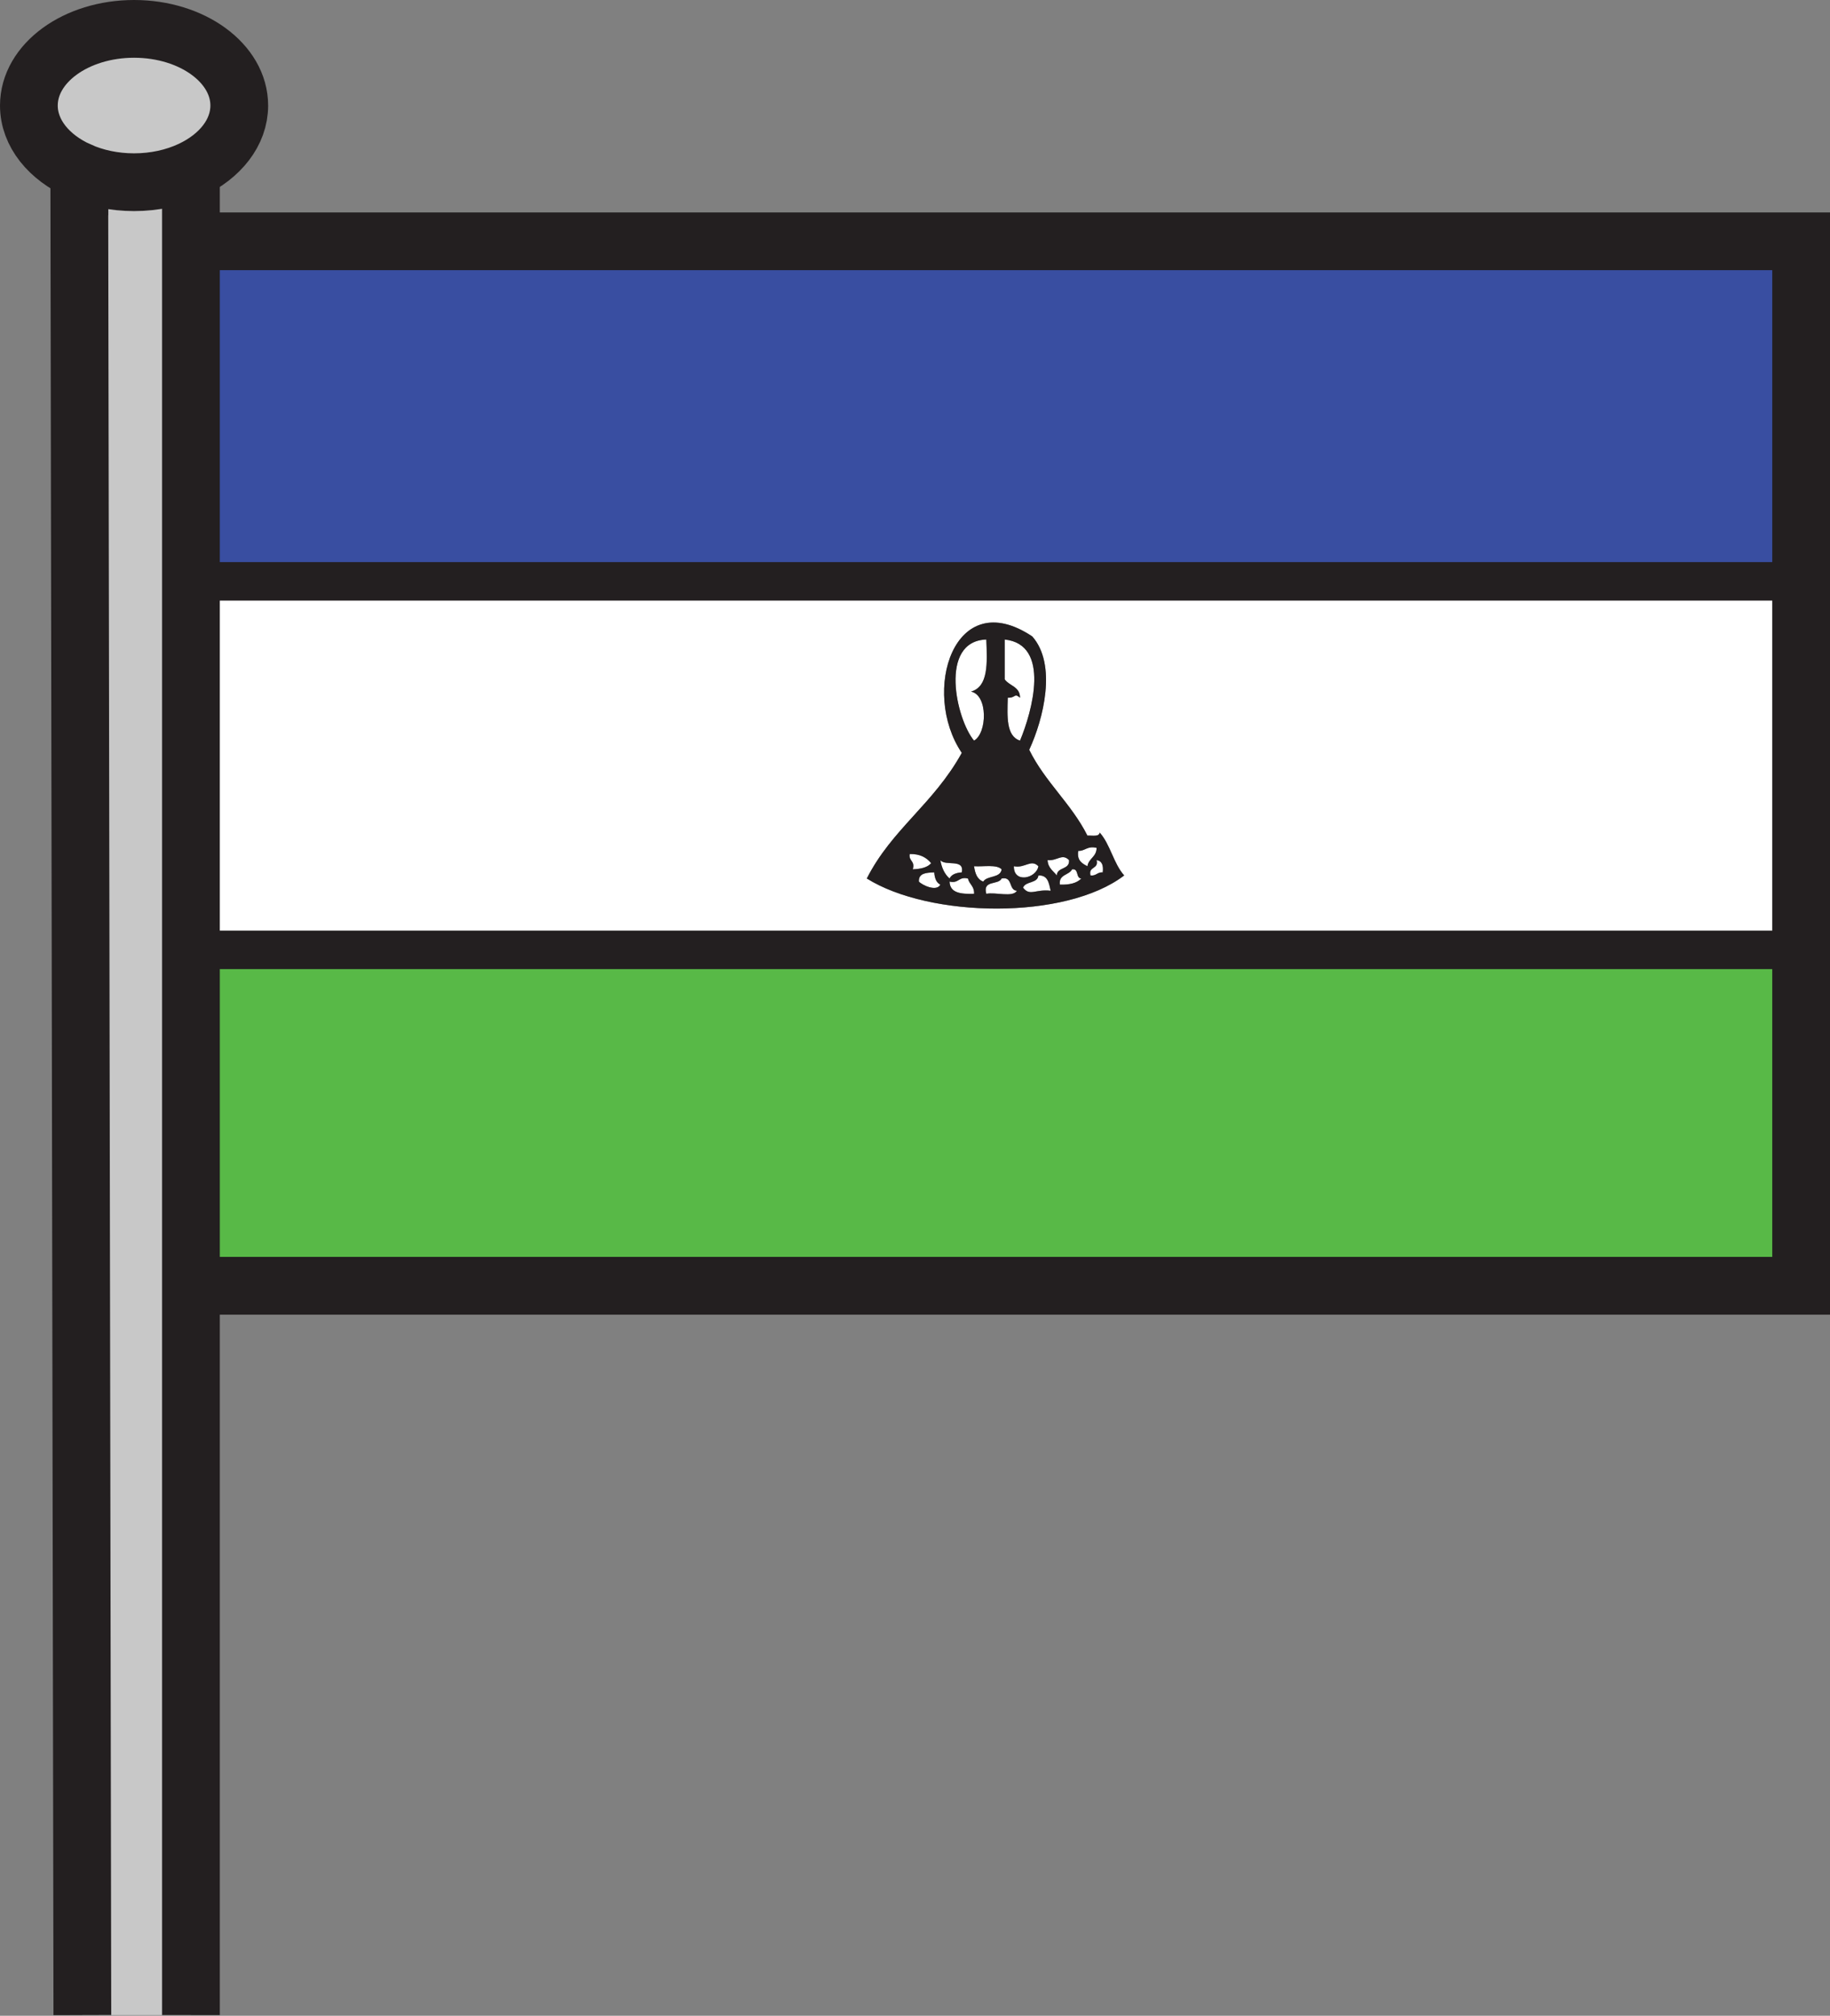 <svg xmlns="http://www.w3.org/2000/svg" width="665.51" height="733.04" viewBox="0 0 665.51 733.04" overflow="visible"><rect x="0" y="0" width="665.51" height="733.04" fill="#808080" stroke="none"/><path d="M69.44 345.41v387.38H29.95L28.83 62.18c5.8 2.59 12.62 4.08 19.92 4.08 7.62 0 14.73-1.63 20.69-4.43V345.41z" fill="#c8c8c8"/><path fill="#58b947" d="M655.01 345.41v122.17H75.39l-1.12-122.17z"/><path fill="#394ea1" d="M655.01 124.87v86.54H73.04L71.9 87.75h583.11z"/><path d="M395.46 303.87c-5.84-11.61-15.41-19.5-21.17-31.2 5.21-11.24 10.13-31.01 1.11-41.23-28.511-19.05-40.57 20.26-25.63 42.35-10.271 18.59-25.44 27.72-34.541 45.68 22.86 14.34 72.25 15.19 93.6-1.11-3.87-4.31-5.05-11.3-8.91-15.6-.209 1.65-2.699 1.02-4.459 1.11zm259.55-92.46v134H74.27l-1.23-134H655.01z" fill="#fff"/><path d="M396.57 318.36c-.83-3.43 3.06-2.14 2.229-5.57 1.96.26 2.54 1.91 2.23 4.45-1.999-.14-2.349 1.37-4.459 1.12zM398.8 308.33c-.01 3.32-2.899 3.79-3.34 6.68-1.95-1.01-3.87-2.07-3.34-5.57 2.62.03 3.28-1.92 6.68-1.11zM388.771 312.79c.3 3.63-4.32 2.36-4.45 5.57-1.3-1.67-3.221-2.73-3.351-5.57 3.46.37 5.33-2.58 7.801 0zM393.23 319.47c-1.62 1.72-4.351 2.34-7.801 2.23-.47-3.81 3.341-3.35 4.46-5.57 2.571-.34 1.241 3.22 3.341 3.34zM382.09 323.93c-5.5-.68-7.56 2.13-10.029-1.12.88-2.46 5.239-1.44 5.569-4.45 3.5-.16 3.83 2.85 4.46 5.57zM368.72 315.01c4.08.83 6.19-2.74 8.91 0-.79 4.51-9.06 6.3-8.91 0zM365.37 232.56c16.84 1.79 9.979 26.24 5.58 36.77-5.061-1.63-4.66-8.72-4.46-15.6 3.04.1 2.24-1.86 4.46 0 0-4.09-3.91-4.27-5.58-6.69v-14.48zM354.23 315.01c3.489.23 8.18-.75 10.029 1.12-.43 3.28-5.25 2.18-6.689 4.46-2.2-.78-2.97-2.98-3.34-5.58zM369.83 323.93c-1.54 2.54-7.75.41-11.14 1.11-1.44-5.15 4.359-3.06 5.569-5.57 4.181-.84 2.431 4.26 5.571 4.46zM353.12 251.5c6.21 1.23 5.91 15.12 1.11 17.83-6.49-7.7-12.92-36.16 4.46-36.77.331 8.51.831 17.17-5.57 18.94zM352 319.47c.48 2.12 2.4 2.8 2.23 5.57-4.561.11-8.761-.15-8.91-4.45 3.41.8 3.27-1.93 6.68-1.12zM341.97 312.79c1.771 2.32 8.851-.68 7.801 4.45-2.07.16-3.721.73-4.45 2.23-1.781-1.56-2.851-3.84-3.351-6.68zM339.75 317.24c.15 2.08.73 3.73 2.22 4.46-1.37 2.71-6.699.13-7.8-1.11-.16-3.14 2.73-3.22 5.58-3.35zM330.83 310.56c3.79-.07 6.12 1.3 7.8 3.34-1.37 1.6-3.83 2.11-6.68 2.23.92-3.15-1.57-2.89-1.12-5.57z" fill="#fff"/><path d="M358.69 325.04c3.39-.7 9.6 1.43 11.14-1.11-3.14-.2-1.39-5.3-5.57-4.46-1.21 2.51-7.01.42-5.57 5.57zm12.26-55.71c4.399-10.53 11.26-34.98-5.58-36.77v14.48c1.67 2.42 5.58 2.6 5.58 6.69-2.22-1.86-1.42.1-4.46 0-.2 6.88-.6 13.97 4.46 15.6zm6.68 45.68c-2.72-2.74-4.83.83-8.91 0-.15 6.3 8.12 4.51 8.91 0zm4.46 8.92c-.63-2.72-.96-5.73-4.46-5.57-.33 3.01-4.689 1.99-5.569 4.45 2.469 3.25 4.529.44 10.029 1.12zm2.23-5.57c.13-3.21 4.75-1.94 4.45-5.57-2.471-2.58-4.341.37-7.801 0 .131 2.84 2.052 3.9 3.351 5.57zm8.91 1.11c-2.101-.12-.771-3.68-3.341-3.34-1.119 2.22-4.93 1.76-4.46 5.57 3.451.11 6.181-.51 7.801-2.23zm5.57-6.68c.83 3.43-3.06 2.14-2.229 5.57 2.109.25 2.46-1.26 4.46-1.12.309-2.54-.271-4.19-2.231-4.45zm0-4.46c-3.399-.81-4.06 1.14-6.68 1.11-.53 3.5 1.39 4.56 3.34 5.57.44-2.89 3.33-3.36 3.34-6.68zm-66.85 7.8c2.85-.12 5.31-.63 6.68-2.23-1.68-2.04-4.01-3.41-7.8-3.34-.45 2.68 2.04 2.42 1.12 5.57zm10.02 5.57c-1.489-.73-2.069-2.38-2.22-4.46-2.85.13-5.74.21-5.58 3.35 1.101 1.24 6.43 3.82 7.8 1.11zm16.72-89.14c-17.38.61-10.95 29.07-4.46 36.77 4.8-2.71 5.1-16.6-1.11-17.83 6.401-1.77 5.901-10.43 5.57-18.94zm-8.919 84.68c1.05-5.13-6.03-2.13-7.801-4.45.5 2.84 1.57 5.12 3.351 6.68.729-1.5 2.379-2.07 4.45-2.23zm59.059 1.12c-21.35 16.3-70.74 15.45-93.6 1.11 9.1-17.96 24.27-27.09 34.541-45.68-14.94-22.09-2.881-61.4 25.63-42.35 9.02 10.22 4.1 29.99-1.11 41.23 5.76 11.7 15.33 19.59 21.17 31.2 1.76-.09 4.25.54 4.46-1.11 3.859 4.3 5.039 11.29 8.909 15.6zm-54.6 6.68c.17-2.77-1.75-3.45-2.23-5.57-3.41-.81-3.27 1.92-6.68 1.12.15 4.3 4.35 4.56 8.91 4.45zm0-10.03c.369 2.6 1.14 4.8 3.34 5.58 1.439-2.28 6.26-1.18 6.689-4.46-1.849-1.87-6.539-.89-10.029-1.12z" fill="#231f20"/><path d="M69.44 61.83c-5.96 2.8-13.07 4.43-20.69 4.43-7.3 0-14.12-1.49-19.92-4.08-10.99-4.89-18.33-13.72-18.33-23.8 0-15.4 17.13-27.88 38.25-27.88 21.13 0 38.26 12.48 38.26 27.88 0 9.84-7 18.49-17.57 23.45z" fill="#c8c8c8"/><g fill="none" stroke="#231f20"><path stroke-width="21" d="M71.9 87.75h583.11v379.83H75.39M28.83 62.18C17.84 57.29 10.5 48.46 10.5 38.38c0-15.4 17.13-27.88 38.25-27.88 21.13 0 38.26 12.48 38.26 27.88 0 9.84-7 18.49-17.57 23.45-5.96 2.8-13.07 4.43-20.69 4.43-7.3 0-14.12-1.49-19.92-4.08z"/><path stroke-width="21" d="M28.83 61.41v.77l1.12 670.61M69.44 60.01v672.78"/><path stroke-width="14" d="M651.59 126.8l3.42-1.93 2.011-1.14M68.83 211.41h586M68.83 345.41H656.83"/></g></svg>